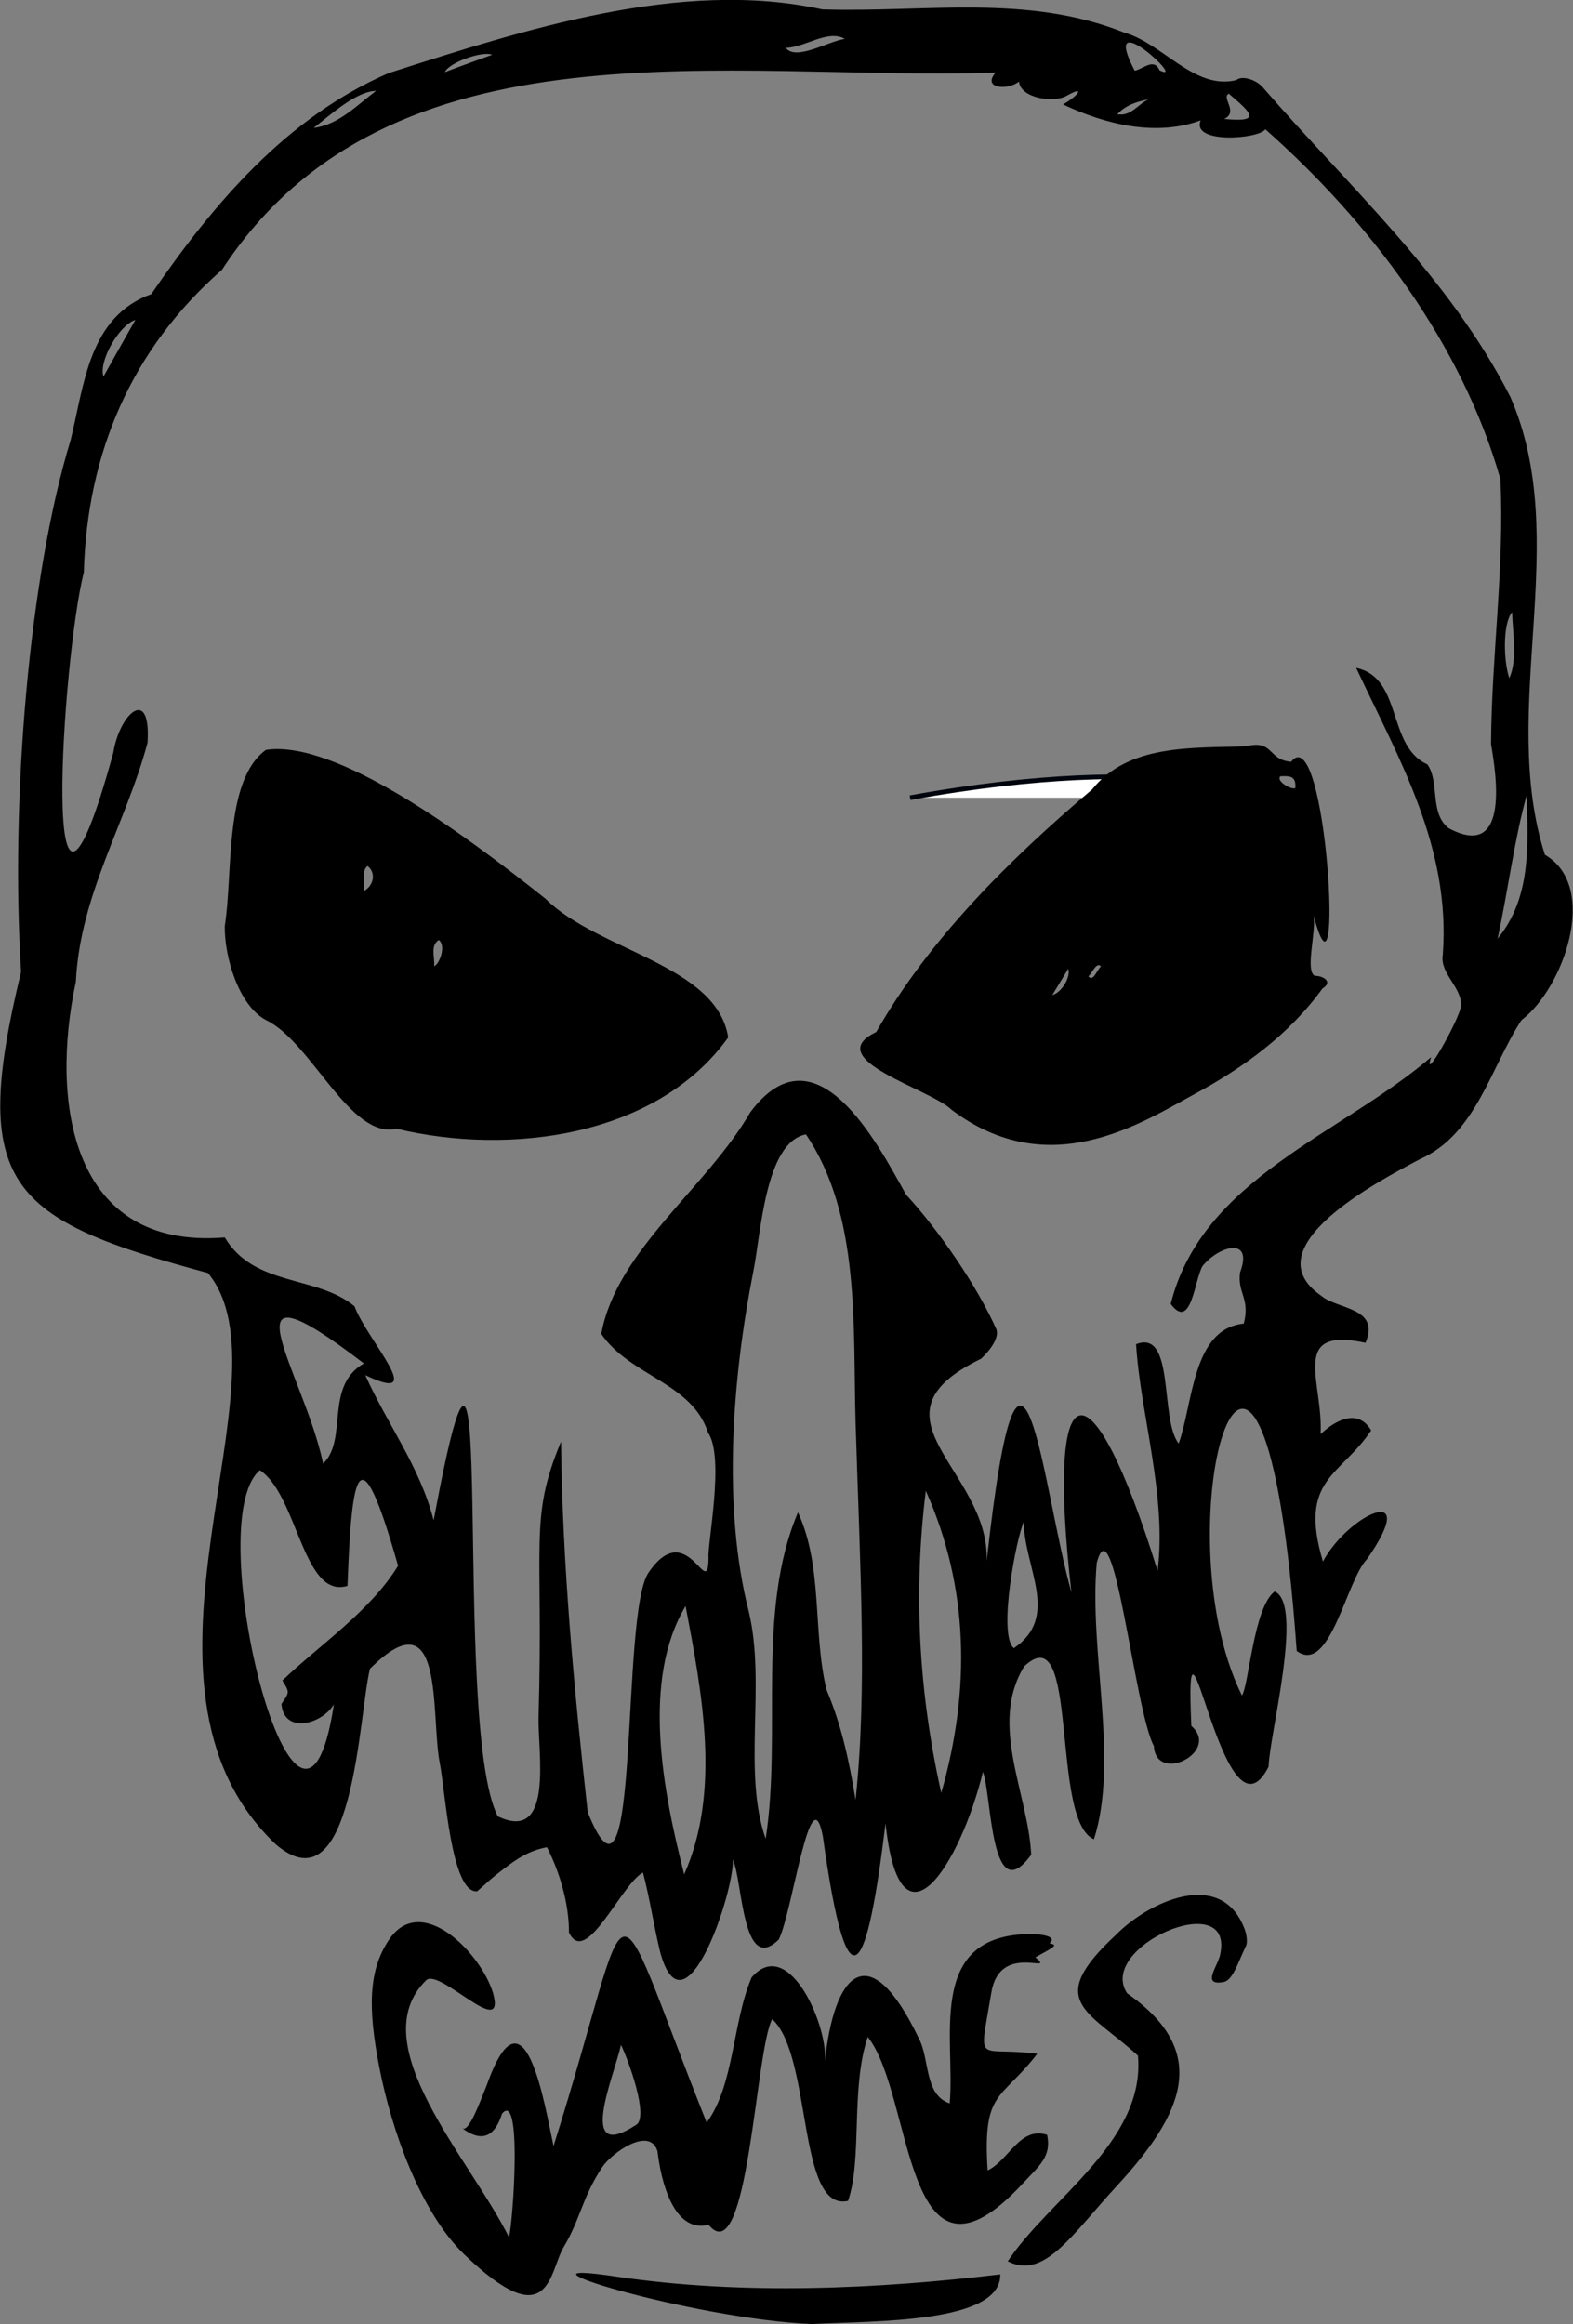<?xml version="1.0" encoding="UTF-8"?> <svg xmlns="http://www.w3.org/2000/svg" xmlns:xlink="http://www.w3.org/1999/xlink" id="epkUnV1Q3Pd1" viewBox="0 0 335.9 496.2" shape-rendering="geometricPrecision" text-rendering="geometricPrecision" style="background-color:transparent"><rect x="0" y="0" width="335.9" height="496.2" fill="#808080" stroke="none"/><g><path d="M187.107,152.7C242.3,142.6,266,152.7,266,152.7" transform="translate(7.234 17.619)" paint-order="fill markers stroke" fill="#fff" stroke="#00050d" stroke-width="0.992"></path><path d="M282.5,333.4c5.4-10.1,21.2-17.4,9.4-.5-4.4,4.5-7.9,24.8-15,19.6-7.3-102.6-29.7-27-11.7,9.5c1.5-2.2,2.5-18.9,7-22.2c6.3,2.7-1.2,30.9-1.3,37.4-9.7,19.1-18.1-44.1-16.5-8.7c6.3,5.5-7.5,12.5-8,4.3-4.1-7.6-8.6-52.8-12.2-39.1-1.7,18.9,4.8,42.1-.6,59-9.4-4-3-48.2-14.9-36.9-7.6,12.4.9,27.2,1.5,40.2-8.7,12-8.4-12.6-10.3-17.7-4.8,19.6-17.7,40.4-20.8,11-3.8,31.3-7.9,42.3-13.4,2.7-2.6-13.4-6.5,16.4-9.4,22.1-7.8,7.7-7.7-12.4-9.8-17.1.3,7-10.3,38.6-15.5,19.9-1.4-5.7-2.2-11.4-3.7-17.1-4.6,2.4-12.2,20.4-15.8,12.8c0-6.3-2-12.9-4.7-18.2-3.7.7-6.2,2.3-9.2,4.6-3.3,2.5-3.8,3.2-5.7,4.8-5.6.5-6.8-21.5-8-27.4-2-10.4,1.2-36.2-14.9-20.1-2.4,9.5-3.4,52-20.2,37.4-36-34.4,4.2-99.4-14.4-121.9-42.6-11.5-51-18.6-39.9-64.3C2.2,170.8,6.2,123,15.1,93.9C18,82,19,67.6,32.3,62.8C45.5,43.6,61.1,25.1,83,15.6C112.1,6.3,145.4,-4.6,175.6,2c22.1.7,43.7-3.4,64.6,5c8.1,2.3,14.9,12.3,23.8,10.1c1.3-1.1,4.4,0,5.7,1.6c18.5,21.3,39.8,40.5,52.8,66c13.4,30.5-2.6,66.6,7.4,97.8c11.7,6.8,4,28.5-5,35.3-6.6,10.1-9.7,24.4-21.7,29.7-8.9,4.7-36.1,18.9-21,29.2c3.4,2.9,12.6,2.4,9.4,10-16.4-3.5-9,8.3-9.6,19.5c3.3-3.1,8-5.5,10.8-.8-6.5,9.8-15.6,10.3-10.3,28v0ZM212.6,15.5C156,17.4,83.2,2.8,47.4,57.6C28.1,74.5,18.6,96.7,17.9,122.2c-4.6,18-9.7,96.7,6.3,38.5c1.3-8.4,8.1-14.4,7.3-2.1-4.6,17.2-14.4,32.4-15.3,51-5.5,25.6-1.1,57.3,31.8,54.6c6.3,10.6,19.6,8,27.7,14.7c2.7,7.3,16.1,21.3,2.3,14.7c4.8,10.7,11.6,19.4,14.6,31c13.9-74.6,3.6,43.8,13.7,63.2c12.1,5.8,8.5-13.9,8.7-21.2c1.1-37.6-2.1-42.2,4.8-58.8.3,26.4,2.8,53,5.7,79.1c11.5,28.8,6.8-43,13.1-51.3c8.3-11.9,12.6,6.6,12.7-3-.3-2.8,3.5-21.5-.1-26.7-3.4-10.7-16.7-12.1-22.8-21.1c3.2-17.8,22.6-31.3,31.8-47.3c14-18.8,27.1,6.5,33.3,17.6c6.7,7.2,15.2,19.5,19.3,28.8.6,2.1-1.9,4.9-3.3,6.2-25.8,12.5,1.9,23.7,1.2,43.2c7.4-67.2,11.9-15.1,18.1,6.7-5.6-48.6,4.1-50.6,18.4-4.6c2-16.1-3.7-33.6-4.6-48.4c8.4-3.3,5,16.1,9.1,21.2c3.1-8.6,2.9-24.5,13.9-25.6c1.4-5.4-1.4-6.5-.8-10.9c2.9-7.7-4.4-5.8-8-1.4-1.7,2.8-2.4,14-6.8,8.1c6.7-26.8,36.4-36.2,55.6-52.7-2,6.2,6-8,6.4-10.9.2-4.1-4.6-6.9-3.9-11c1.7-22.9-9.3-41.6-18.5-61.2c10,2.1,6.5,16.7,15.2,20.6c2.7,3.8.4,10.3,4.5,13.6c12.8,6.9,10.4-10.5,9.1-17.9.1-19,2.9-37.6,2-56.6-8.2-28.8-27.8-54.9-50.2-74.7-1.3,2.1-15.9,3.2-13.8-1.9-9.5,3.5-20.3.9-29.4-3.4c3.1-1.7,5.1-4.3.7-1.8-2.7,1.5-9.8.5-10.1-3.1-2.2,1.9-8,1.6-5-1.9v0ZM182.7,384.3c2.5-23.7,1-48.4,0-80.6-.6-20.6,1.1-44.2-10.6-61.5-8.8,1.7-9.6,21.5-11.3,29.6-4.4,22.4-6.6,50-.9,72.3c3.7,15.5-1.4,34.3,3.6,48.5c3.5-22.6-2.1-48.5,6.9-69.7c5.4,11.7,3.1,25.5,6.1,37.9c3.1,7.3,4.8,14.9,6.2,23.5v0ZM55.5,313.9c-13.2,11,8.7,96.5,15.8,50-2.6,4.3-10.7,6.4-11.2-.1c1.7-2.5,1.8-2.4.2-5C68,351.4,79.1,344,85,334.3c-8.4-29.6-9.9-19.8-10.8,4.3-9.5,2.9-10.6-19.3-18.7-24.7v0ZM201,382.8c6.3-22.1,5.9-43.9-3.3-64.5-2.7,21.7-1.5,43.1,3.3,64.5Zm-54.6-39.9c-9.5,15.9-4.8,39.7-.3,57.3c7.9-17.8,3.8-38.8.3-57.3ZM77.7,291.1c-31.6-24.2-12.8,1.8-8.7,21.4c5.4-5.2.2-16.5,8.7-21.4ZM218.6,325c-1.5,3.1-5.6,24-2.1,26.9c9.9-6.7,2.3-17,2.1-26.9ZM326,169.8c-2.6,9.3-4,20.5-6.2,30.6c7.2-8.7,6.5-19.9,6.2-30.6ZM242.3,15.1c1.9-.4,4.1-2.8,5.3-.1c6.3,3.2-13.1-14.9-5.3.1ZM22.1,80.4c2.3-4.1,4.4-7.9,6.8-12.1-3.6,1.2-7.9,9-6.8,12.1Zm58.2-61c-4.2.1-9.6,5-13.3,7.9c5.2-.6,9.2-4.8,13.3-7.9ZM322.9,130.7c-2.1,2.5-1.8,10.7-.6,14.1c1.8-4,.7-9.6.6-14.1ZM167.8,10.2c2.1,2.9,9.1-1.4,12.6-1.9-3.6-2.1-8.6,1.9-12.6,1.9ZM262.4,20c-1.7.9,2.2,3.9-1,5.4c8.2.8,5.8-1.3,1-5.4ZM105.1,11.7c-2.1-.9-9.3,1.7-10.1,3.7c3.4-1.3,6.8-2.5,10.1-3.7Zm140.2,9.5c-2.5.5-4.9,1.2-6.7,3.2c3,.5,4.4-2.2,6.7-3.2Z" stroke-width="0.87"></path><path d="M118.2,458.2c18-57.1,10.7-60.3,32.7-5c5.9-8,5.5-21.4,9.6-31c8-9.3,16.7,11,15.6,18.4c1.9-19.3,9.4-27.7,20.1-5.4c2.4,4.5,1.1,12,6.6,13.9c1.2-13.5-4.8-34.7,15.3-36.1c4.9-.3,7.7.6,6,1.9c1.8.4,1.4.6-3,3c4.6,3.9-7.6-3.4-9.4,7.5-2.7,16.2-3.3,11.4,9.8,13.1-7.8,10.1-11.7,7.7-10.6,24.9c4.5-2.1,6.9-9.5,12.7-7.6c1,4.7-1.8,6.7-5.2,10.4-25.6,27.6-23.2-18.9-33.1-31.3-3.7,11-1.1,25.9-4.2,35-10.9,2.5-7.6-30.9-16.2-38.8-3.6,6.4-5.1,54.3-13.6,43.9-7.5,1.9-10.2-9.5-10.9-15.7-1.7-5.5-9.9.5-11.8,3.4-4.3,6.5-4.7,11.2-8.2,17-3.2,5.3-2.8,19.4-21.3,1.6-9.3-9-15.5-26.5-18.1-39.9-2.5-12.8-2.3-20.8,2.1-27.3c6.9-10.2,19.7,3,22.2,11.5c2.8,10.2-11.5-5.5-14.3-2.8-13.8,13.6,9.3,38,17.7,54.9.9-3.9,2.8-31.6-1.5-26.4-1.4,4.4-3.9,6.5-8.5,3.1c1.4,1,3.7-5.4,5.2-9.1c8.1-22.9,12.4,4.1,14.3,12.9v0Zm14.4-21.6c-1.3,6.2-9.7,25.5,3.2,17.1c2.9-1.6-1.7-14.1-3.2-17.1Z" stroke-width="0.87"></path><path d="M266,415.6c-1.8,3.8-2.8,7.3-4.8,7.6-4.8.8-1-3.5-.6-6.1c2.8-14.2-26.5-1.4-19.9,8.5c18.1,12.6,11.8,25.9-2.2,41.1-9.6,10.4-15.5,20.1-23.3,16.1c8.9-13.4,29.4-25.6,27.8-43.9-10.6-9.7-20.1-11.5-4.7-25.8c6.9-7,22-14.1,27.2-1.9.9,1.9.9,3.9.5,4.4v0Z" stroke-width="0.87"></path><path d="M173.4,496.2c-25.2-1-69.2-14.3-41.6-10.1c27.1,4,55.7,2.6,81.8-.5.2,10.5-26.7,9.9-40.2,10.6v0Z" stroke-width="0.87"></path><path id="epkUnV1Q3Pd9" d="M269.1,154.1c7.6-9.7,11.4,57.8,4.8,32.8.6,3.5-1.9,12,.3,12.9c1.8,0,3.9,1.3,1.6,2.7-7.1,9.8-16.8,16.9-27.6,22.7-11.4,6.2-30.9,18.8-51.6,3.2-4.6-4.5-28.2-10.8-16.1-16.6c11.3-19.8,28.2-36.6,46.1-51.8c7.8-9.7,21.3-8.8,32.8-9.2c6.1-1.5,4.6,2.9,9.7,3.3v0Zm-2.3,3.1c-1,1,2.4,3,3.2,2.5.2-2.6-1.2-2.6-3.2-2.5Zm-48.7,46.7c2-.5,4-3.9,3.4-5.6-1.2,2-2.3,3.8-3.4,5.6Zm7.7-4c1.1,1.3,1.8-1.4,2.7-2.1-1-1.1-1.9,1.5-2.7,2.1Z" transform="translate(6.607 8.546)" stroke-width="0.87"></path><path d="M84.7,241c-10,2.3-18.2-18.6-27.9-23.2-5.8-3.1-8.9-13.4-8.8-20.1c1.8-11.3-.2-31.1,8.8-37.6c14.9-2.2,42,17.7,59.7,31.8c11.1,11.1,36.6,14.1,39,29.6-15.2,21.2-46.6,25.3-70.8,19.5v0Zm-7.1-50.7c2.3-1.2,2.7-4,.9-5.4-1.4.9-.5,3.8-.9,5.4Zm15.1,16c1.2-.5,2.6-4.4,1-5.6-1.9,1.2-.8,3.7-1,5.6Z" stroke-width="0.87"></path></g><g id="epkUnV1Q3Pd11" transform="translate(0 0)" opacity="0"><path d="M188.139,138.017c19.837-4.84,38.728-12.9,57.262-5.139" transform="translate(11.012 30.146)" fill="none" stroke="#000" stroke-width="2.99"></path></g></svg> 